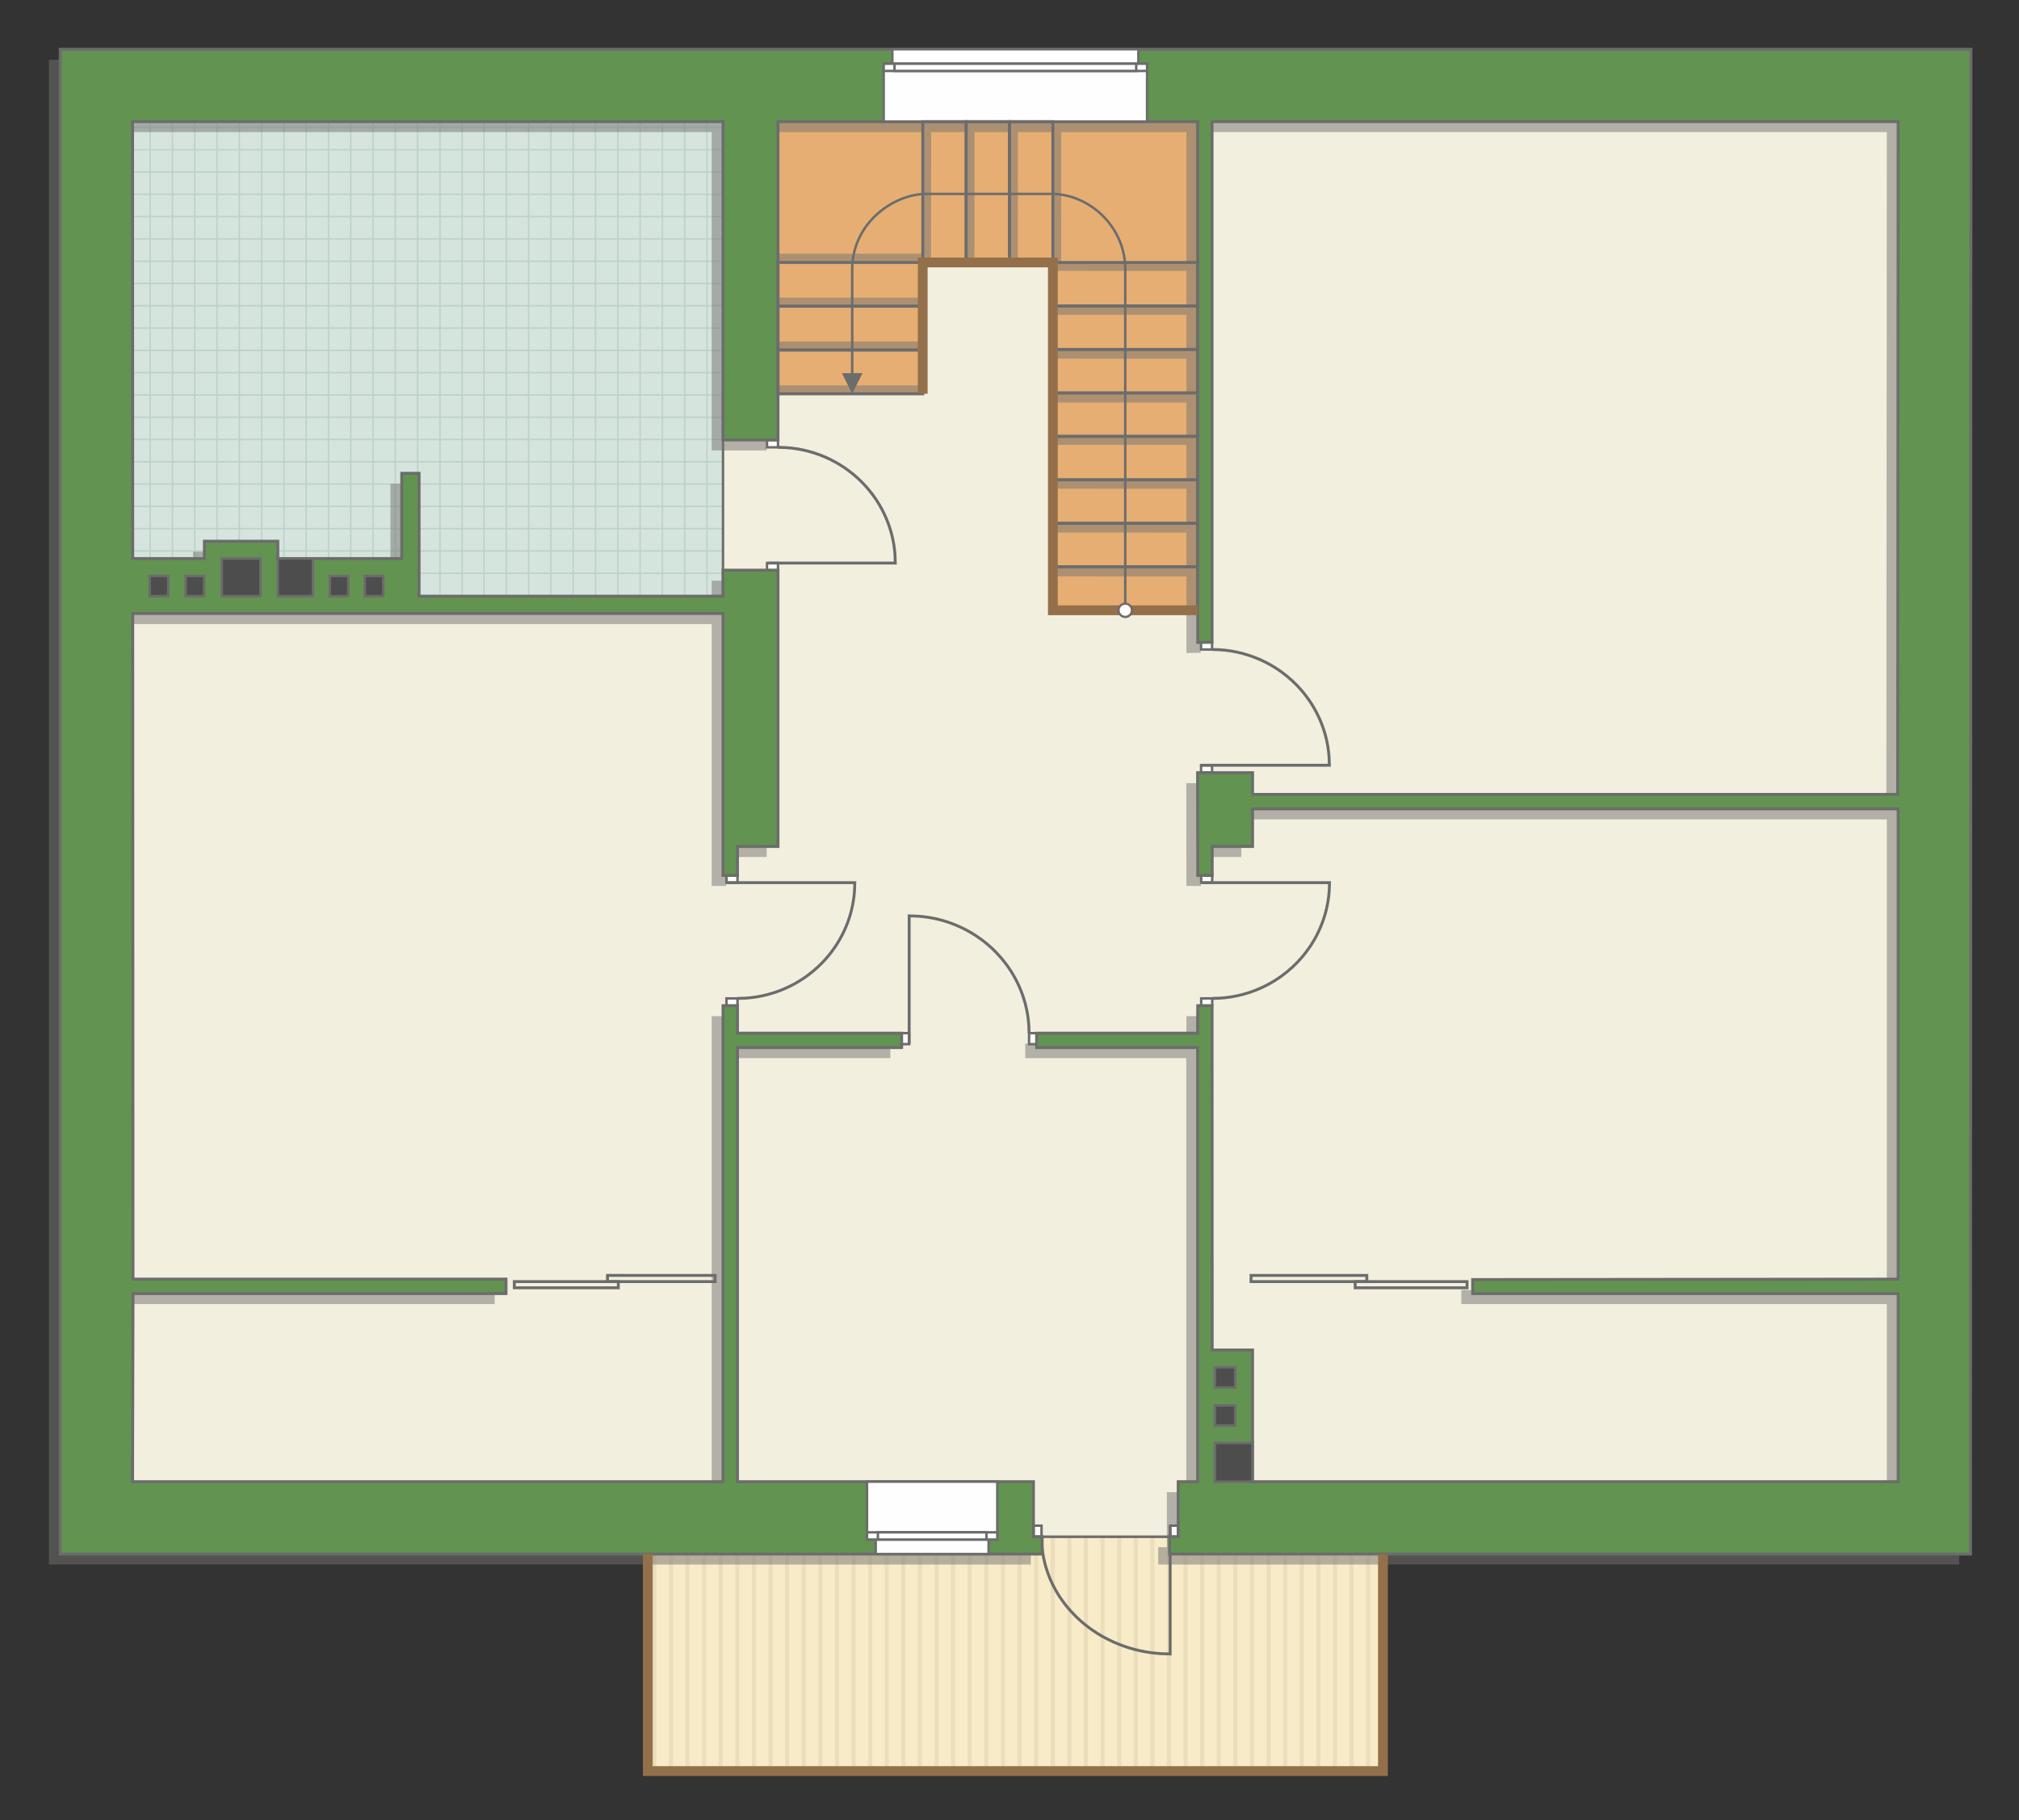 <?xml version="1.0" encoding="UTF-8"?>
<!DOCTYPE svg PUBLIC "-//W3C//DTD SVG 1.1//EN" "http://www.w3.org/Graphics/SVG/1.1/DTD/svg11.dtd">
<!-- Creator: CorelDRAW 2018 (64-Bit) -->
<svg xmlns="http://www.w3.org/2000/svg" xml:space="preserve" width="139.446mm" height="125.73mm" version="1.1" style="shape-rendering:geometricPrecision; text-rendering:geometricPrecision; image-rendering:optimizeQuality; fill-rule:evenodd; clip-rule:evenodd"
viewBox="0 0 16281.2 14679.76"
 xmlns:xlink="http://www.w3.org/1999/xlink">
 <rect x="0" y="0" width="16281.2" height="14679.76" fill="#333333" stroke="none"/>
 <defs>
  <style type="text/css">
   <![CDATA[
    .str4 {stroke:#94704A;stroke-width:79.03;stroke-miterlimit:22.926}
    .str1 {stroke:#6C6C6C;stroke-width:19.72;stroke-miterlimit:22.926}
    .str2 {stroke:#6C6C6C;stroke-width:19.77;stroke-miterlimit:22.926}
    .str3 {stroke:#6C6C6C;stroke-width:23.35;stroke-miterlimit:22.926}
    .str0 {stroke:#BDD2C8;stroke-width:11.68;stroke-miterlimit:22.926}
    .fil1 {fill:none}
    .fil8 {fill:#FEFEFE}
    .fil0 {fill:#D6E4DE}
    .fil10 {fill:#4D4D4D}
    .fil9 {fill:#629351}
    .fil6 {fill:#E6AE73}
    .fil4 {fill:#EADEBC}
    .fil5 {fill:#F2EFDE}
    .fil3 {fill:#F8EBC7}
    .fil12 {fill:white}
    .fil2 {fill:white}
    .fil11 {fill:#6C6C6C;fill-rule:nonzero}
    .fil7 {fill:#727271;fill-opacity:0.502}
   ]]>
  </style>
    <clipPath id="id0">
     <path d="M1384.27 4814.47l4446.08 -6.07 0 -3827.78 -4761.22 0 1.17 3524.36 313.97 309.5z"/>
    </clipPath>
    <clipPath id="id1">
     <path d="M11152.12 12533.94l-1651.18 -139.99 -1166.98 0 -3110.28 139.99 0 1750.53 5928.44 0 0 -1750.53z"/>
    </clipPath>
 </defs>
 <g id="пол">
  <g id="_2275269592112">
   <polygon class="fil0" points="1384.27,4814.47 5830.35,4808.4 5830.35,980.61 1069.14,980.61 1070.3,4504.97 "/>
   <g style="clip-path:url(#id0)">
    <g>
     <path id="1" class="fil1 str0" d="M2469.09 5697.67l0 -7221.64m179.78 7221.64l0 -7221.64m179.78 7221.64l0 -7221.64m179.78 7221.64l0 -7221.64m179.78 7221.64l0 -7221.64m179.78 7221.64l0 -7221.64m179.78 7221.64l0 -7221.64m179.78 7221.64l0 -7221.64m-2696.63 7221.74l0 -7221.64m179.78 7221.64l0 -7221.64m179.78 7221.64l0 -7221.64m179.78 7221.64l0 -7221.64m179.78 7221.64l0 -7221.64m179.78 7221.64l0 -7221.64m179.78 7221.64l0 -7221.64m179.78 7221.64l0 -7221.64m-2696.72 7221.55l0 -7221.64m179.78 7221.64l0 -7221.64m179.78 7221.64l0 -7221.64m179.78 7221.64l0 -7221.64m179.78 7221.64l0 -7221.64m179.78 7221.64l0 -7221.64m179.78 7221.64l0 -7221.64m179.78 7221.64l0 -7221.64m-2696.63 7221.74l0 -7221.64m179.78 7221.64l0 -7221.64m179.78 7221.64l0 -7221.64m179.78 7221.64l0 -7221.64m179.78 7221.64l0 -7221.64m179.78 7221.64l0 -7221.64m179.78 7221.64l0 -7221.64m179.78 7221.64l0 -7221.64"/>
     <path class="fil1 str0" d="M-3492.08 3364.87l11809.82 0m-11809.82 179.78l11809.82 0m-11809.82 179.78l11809.82 0m-11809.82 179.78l11809.82 0m-11809.82 179.78l11809.82 0m-11809.82 179.78l11809.82 0m-11809.82 179.78l11809.82 0m-11809.82 179.78l11809.82 0m-11809.97 -2696.63l11809.82 0m-11809.82 179.78l11809.82 0m-11809.82 179.78l11809.82 0m-11809.82 179.78l11809.82 0m-11809.82 179.78l11809.82 0m-11809.82 179.78l11809.82 0m-11809.82 179.78l11809.82 0m-11809.82 179.78l11809.82 0m-11809.66 -2696.72l11809.82 0m-11809.82 179.78l11809.82 0m-11809.82 179.78l11809.82 0m-11809.82 179.78l11809.82 0m-11809.82 179.78l11809.82 0m-11809.82 179.78l11809.82 0m-11809.82 179.78l11809.82 0m-11809.82 179.78l11809.82 0m-11809.97 -2696.63l11809.82 0m-11809.82 179.78l11809.82 0m-11809.82 179.78l11809.82 0m-11809.82 179.78l11809.82 0m-11809.82 179.78l11809.82 0m-11809.82 179.78l11809.82 0m-11809.82 179.78l11809.82 0m-11809.82 179.78l11809.82 0"/>
     <path class="fil1 str0" d="M-3103.94 5697.77l0 -7221.64m179.78 7221.64l0 -7221.64m179.78 7221.64l0 -7221.64m179.78 7221.64l0 -7221.64m179.78 7221.64l0 -7221.64m179.78 7221.64l0 -7221.64m179.78 7221.64l0 -7221.64m179.78 7221.64l0 -7221.64m-1438.16 7221.74l0 -7221.64"/>
     <path class="fil1 str0" d="M8217.8 5774.26l0 -7221.64m179.78 7221.64l0 -7221.64m179.78 7221.64l0 -7221.64m179.78 7221.64l0 -7221.64m179.78 7221.64l0 -7221.64m179.78 7221.64l0 -7221.64m179.78 7221.64l0 -7221.64m179.78 7221.64l0 -7221.64m-2696.63 7221.74l0 -7221.64m179.78 7221.64l0 -7221.64m179.78 7221.64l0 -7221.64m179.78 7221.64l0 -7221.64m179.78 7221.64l0 -7221.64m179.78 7221.64l0 -7221.64m179.78 7221.64l0 -7221.64m179.78 7221.64l0 -7221.64m-2696.72 7221.55l0 -7221.64m179.78 7221.64l0 -7221.64m179.78 7221.64l0 -7221.64m179.78 7221.64l0 -7221.64m179.78 7221.64l0 -7221.64m179.78 7221.64l0 -7221.64m179.78 7221.64l0 -7221.64m179.78 7221.64l0 -7221.64m-2696.63 7221.74l0 -7221.64m179.78 7221.64l0 -7221.64m179.78 7221.64l0 -7221.64m179.78 7221.64l0 -7221.64m179.78 7221.64l0 -7221.64m179.78 7221.64l0 -7221.64m179.78 7221.64l0 -7221.64m179.78 7221.64l0 -7221.64"/>
    </g>
   </g>
   <polygon class="fil1" points="1384.27,4814.47 5830.35,4808.4 5830.35,980.61 1069.14,980.61 1070.3,4504.97 "/>
   <polygon class="fil2" points="11152.12,12533.94 9500.94,12393.95 8333.96,12393.95 5223.68,12533.94 5223.68,14284.47 11152.12,14284.47 "/>
   <g style="clip-path:url(#id1)">
    <g>
     <g>
      <rect class="fil3" transform="matrix(-4.67283E-13 7.762 -50.716 -4.65695E-11 18546.3 7709.73)" width="1089.8" height="269.24"/>
      <rect class="fil4" transform="matrix(-4.67283E-13 7.762 -0.124 -1.14149E-13 18546.3 7709.73)" width="1089.8" height="269.24"/>
      <rect class="fil4" transform="matrix(-4.67283E-13 7.762 -0.124 -1.14149E-13 10514.1 7709.73)" width="1089.8" height="269.24"/>
      <rect class="fil4" transform="matrix(-4.67283E-13 7.762 -0.124 -1.14149E-13 16538.3 7709.73)" width="1089.8" height="269.24"/>
      <rect class="fil4" transform="matrix(-4.67283E-13 7.762 -0.124 -1.14149E-13 8506.04 7709.73)" width="1089.8" height="269.24"/>
      <rect class="fil4" transform="matrix(-4.67283E-13 7.762 -0.124 -1.14149E-13 14530.2 7709.73)" width="1089.8" height="269.24"/>
      <rect class="fil4" transform="matrix(-4.67283E-13 7.762 -0.124 -1.14149E-13 6497.98 7709.73)" width="1089.8" height="269.24"/>
      <rect class="fil4" transform="matrix(-4.67283E-13 7.762 -0.124 -1.14149E-13 12522.2 7709.73)" width="1089.8" height="269.24"/>
      <rect class="fil4" transform="matrix(-4.67283E-13 7.762 -0.124 -1.14149E-13 18144.7 7709.73)" width="1089.8" height="269.24"/>
      <rect class="fil4" transform="matrix(-4.67283E-13 7.762 -0.124 -1.14149E-13 10112.5 7709.73)" width="1089.8" height="269.24"/>
      <rect class="fil4" transform="matrix(-4.67283E-13 7.762 -0.124 -1.14149E-13 16136.7 7709.73)" width="1089.8" height="269.24"/>
      <rect class="fil4" transform="matrix(-4.67283E-13 7.762 -0.124 -1.14149E-13 8104.43 7709.73)" width="1089.8" height="269.24"/>
      <rect class="fil4" transform="matrix(-4.67283E-13 7.762 -0.124 -1.14149E-13 14128.6 7709.73)" width="1089.8" height="269.24"/>
      <rect class="fil4" transform="matrix(-4.67283E-13 7.762 -0.124 -1.14149E-13 6096.36 7709.73)" width="1089.8" height="269.24"/>
      <rect class="fil4" transform="matrix(-4.67283E-13 7.762 -0.124 -1.14149E-13 12120.5 7709.73)" width="1089.8" height="269.24"/>
      <rect class="fil4" transform="matrix(-4.67283E-13 7.762 -0.124 -1.14149E-13 17743.1 7709.73)" width="1089.8" height="269.24"/>
      <rect class="fil4" transform="matrix(-4.67283E-13 7.762 -0.124 -1.14149E-13 9710.87 7709.73)" width="1089.8" height="269.24"/>
      <rect class="fil4" transform="matrix(-4.67283E-13 7.762 -0.124 -1.14149E-13 15735.1 7709.73)" width="1089.8" height="269.24"/>
      <rect class="fil4" transform="matrix(-4.67283E-13 7.762 -0.124 -1.14149E-13 7702.81 7709.73)" width="1089.8" height="269.24"/>
      <rect class="fil4" transform="matrix(-4.67283E-13 7.762 -0.124 -1.14149E-13 13727 7709.73)" width="1089.8" height="269.24"/>
      <rect class="fil4" transform="matrix(-4.67283E-13 7.762 -0.124 -1.14149E-13 5694.75 7709.73)" width="1089.8" height="269.24"/>
      <rect class="fil4" transform="matrix(-4.67283E-13 7.762 -0.124 -1.14149E-13 11718.9 7709.73)" width="1089.8" height="269.24"/>
      <rect class="fil4" transform="matrix(-4.67283E-13 7.762 -0.124 -1.14149E-13 17341.5 7709.73)" width="1089.8" height="269.24"/>
      <rect class="fil4" transform="matrix(-4.67283E-13 7.762 -0.124 -1.14149E-13 9309.26 7709.73)" width="1089.8" height="269.24"/>
      <rect class="fil4" transform="matrix(-4.67283E-13 7.762 -0.124 -1.14149E-13 15333.4 7709.73)" width="1089.8" height="269.24"/>
      <rect class="fil4" transform="matrix(-4.67283E-13 7.762 -0.124 -1.14149E-13 7301.2 7709.73)" width="1089.8" height="269.24"/>
      <rect class="fil4" transform="matrix(-4.67283E-13 7.762 -0.124 -1.14149E-13 13325.4 7709.73)" width="1089.8" height="269.24"/>
      <rect class="fil4" transform="matrix(-4.67283E-13 7.762 -0.124 -1.14149E-13 5293.14 7709.73)" width="1089.8" height="269.24"/>
      <rect class="fil4" transform="matrix(-4.67283E-13 7.762 -0.124 -1.14149E-13 11317.3 7709.73)" width="1089.8" height="269.24"/>
      <rect class="fil4" transform="matrix(-4.67283E-13 7.762 -0.124 -1.14149E-13 16939.9 7709.73)" width="1089.8" height="269.24"/>
      <rect class="fil4" transform="matrix(-4.67283E-13 7.762 -0.124 -1.14149E-13 8907.65 7709.73)" width="1089.8" height="269.24"/>
      <rect class="fil4" transform="matrix(-4.67283E-13 7.762 -0.124 -1.14149E-13 14931.8 7709.73)" width="1089.8" height="269.24"/>
      <rect class="fil4" transform="matrix(-4.67283E-13 7.762 -0.124 -1.14149E-13 6899.59 7709.73)" width="1089.8" height="269.24"/>
      <rect class="fil4" transform="matrix(-4.67283E-13 7.762 -0.124 -1.14149E-13 12923.8 7709.73)" width="1089.8" height="269.24"/>
      <rect class="fil4" transform="matrix(-4.67283E-13 7.762 -0.124 -1.14149E-13 10915.7 7709.73)" width="1089.8" height="269.24"/>
      <rect class="fil4" transform="matrix(-4.67283E-13 7.762 -0.124 -1.14149E-13 18412.5 7709.73)" width="1089.8" height="269.24"/>
      <rect class="fil4" transform="matrix(-4.67283E-13 7.762 -0.124 -1.14149E-13 10380.2 7709.73)" width="1089.8" height="269.24"/>
      <rect class="fil4" transform="matrix(-4.67283E-13 7.762 -0.124 -1.14149E-13 16404.4 7709.73)" width="1089.8" height="269.24"/>
      <rect class="fil4" transform="matrix(-4.67283E-13 7.762 -0.124 -1.14149E-13 8372.17 7709.73)" width="1089.8" height="269.24"/>
      <rect class="fil4" transform="matrix(-4.67283E-13 7.762 -0.124 -1.14149E-13 14396.4 7709.73)" width="1089.8" height="269.24"/>
      <rect class="fil4" transform="matrix(-4.67283E-13 7.762 -0.124 -1.14149E-13 6364.11 7709.73)" width="1089.8" height="269.24"/>
      <rect class="fil4" transform="matrix(-4.67283E-13 7.762 -0.124 -1.14149E-13 12388.3 7709.73)" width="1089.8" height="269.24"/>
      <rect class="fil4" transform="matrix(-4.67283E-13 7.762 -0.124 -1.14149E-13 18010.9 7709.73)" width="1089.8" height="269.24"/>
      <rect class="fil4" transform="matrix(-4.67283E-13 7.762 -0.124 -1.14149E-13 9978.62 7709.73)" width="1089.8" height="269.24"/>
      <rect class="fil4" transform="matrix(-4.67283E-13 7.762 -0.124 -1.14149E-13 16002.8 7709.73)" width="1089.8" height="269.24"/>
      <rect class="fil4" transform="matrix(-4.67283E-13 7.762 -0.124 -1.14149E-13 7970.55 7709.73)" width="1089.8" height="269.24"/>
      <rect class="fil4" transform="matrix(-4.67283E-13 7.762 -0.124 -1.14149E-13 13994.7 7709.73)" width="1089.8" height="269.24"/>
      <rect class="fil4" transform="matrix(-4.67283E-13 7.762 -0.124 -1.14149E-13 5962.49 7709.73)" width="1089.8" height="269.24"/>
      <rect class="fil4" transform="matrix(-4.67283E-13 7.762 -0.124 -1.14149E-13 11986.7 7709.73)" width="1089.8" height="269.24"/>
      <rect class="fil4" transform="matrix(-4.67283E-13 7.762 -0.124 -1.14149E-13 17609.3 7709.73)" width="1089.8" height="269.24"/>
      <rect class="fil4" transform="matrix(-4.67283E-13 7.762 -0.124 -1.14149E-13 9577 7709.73)" width="1089.8" height="269.24"/>
      <rect class="fil4" transform="matrix(-4.67283E-13 7.762 -0.124 -1.14149E-13 15601.2 7709.73)" width="1089.8" height="269.24"/>
      <rect class="fil4" transform="matrix(-4.67283E-13 7.762 -0.124 -1.14149E-13 7568.94 7709.73)" width="1089.8" height="269.24"/>
      <rect class="fil4" transform="matrix(-4.67283E-13 7.762 -0.124 -1.14149E-13 13593.1 7709.73)" width="1089.8" height="269.24"/>
      <rect class="fil4" transform="matrix(-4.67283E-13 7.762 -0.124 -1.14149E-13 5560.88 7709.73)" width="1089.8" height="269.24"/>
      <rect class="fil4" transform="matrix(-4.67283E-13 7.762 -0.124 -1.14149E-13 11585.1 7709.73)" width="1089.8" height="269.24"/>
      <rect class="fil4" transform="matrix(-4.67283E-13 7.762 -0.124 -1.14149E-13 17207.6 7709.73)" width="1089.8" height="269.24"/>
      <rect class="fil4" transform="matrix(-4.67283E-13 7.762 -0.124 -1.14149E-13 9175.39 7709.73)" width="1089.8" height="269.24"/>
      <rect class="fil4" transform="matrix(-4.67283E-13 7.762 -0.124 -1.14149E-13 15199.6 7709.73)" width="1089.8" height="269.24"/>
      <rect class="fil4" transform="matrix(-4.67283E-13 7.762 -0.124 -1.14149E-13 7167.33 7709.73)" width="1089.8" height="269.24"/>
      <rect class="fil4" transform="matrix(-4.67283E-13 7.762 -0.124 -1.14149E-13 13191.5 7709.73)" width="1089.8" height="269.24"/>
      <rect class="fil4" transform="matrix(-4.67283E-13 7.762 -0.124 -1.14149E-13 5159.27 7709.73)" width="1089.8" height="269.24"/>
      <rect class="fil4" transform="matrix(-4.67283E-13 7.762 -0.124 -1.14149E-13 11183.5 7709.73)" width="1089.8" height="269.24"/>
      <rect class="fil4" transform="matrix(-4.67283E-13 7.762 -0.124 -1.14149E-13 16806 7709.73)" width="1089.8" height="269.24"/>
      <rect class="fil4" transform="matrix(-4.67283E-13 7.762 -0.124 -1.14149E-13 8773.78 7709.73)" width="1089.8" height="269.24"/>
      <rect class="fil4" transform="matrix(-4.67283E-13 7.762 -0.124 -1.14149E-13 14798 7709.73)" width="1089.8" height="269.24"/>
      <rect class="fil4" transform="matrix(-4.67283E-13 7.762 -0.124 -1.14149E-13 6765.72 7709.73)" width="1089.8" height="269.24"/>
      <rect class="fil4" transform="matrix(-4.67283E-13 7.762 -0.124 -1.14149E-13 12789.9 7709.73)" width="1089.8" height="269.24"/>
      <rect class="fil4" transform="matrix(-4.67283E-13 7.762 -0.124 -1.14149E-13 10781.8 7709.73)" width="1089.8" height="269.24"/>
      <rect class="fil4" transform="matrix(-4.67283E-13 7.762 -0.124 -1.14149E-13 18278.6 7709.73)" width="1089.8" height="269.24"/>
      <rect class="fil4" transform="matrix(-4.67283E-13 7.762 -0.124 -1.14149E-13 10246.4 7709.73)" width="1089.8" height="269.24"/>
      <rect class="fil4" transform="matrix(-4.67283E-13 7.762 -0.124 -1.14149E-13 16270.5 7709.73)" width="1089.8" height="269.24"/>
      <rect class="fil4" transform="matrix(-4.67283E-13 7.762 -0.124 -1.14149E-13 8238.3 7709.73)" width="1089.8" height="269.24"/>
      <rect class="fil4" transform="matrix(-4.67283E-13 7.762 -0.124 -1.14149E-13 14262.5 7709.73)" width="1089.8" height="269.24"/>
      <rect class="fil4" transform="matrix(-4.67283E-13 7.762 -0.124 -1.14149E-13 6230.23 7709.73)" width="1089.8" height="269.24"/>
      <rect class="fil4" transform="matrix(-4.67283E-13 7.762 -0.124 -1.14149E-13 12254.4 7709.73)" width="1089.8" height="269.24"/>
      <rect class="fil4" transform="matrix(-4.67283E-13 7.762 -0.124 -1.14149E-13 17877 7709.73)" width="1089.8" height="269.24"/>
      <rect class="fil4" transform="matrix(-4.67283E-13 7.762 -0.124 -1.14149E-13 9844.75 7709.73)" width="1089.8" height="269.24"/>
      <rect class="fil4" transform="matrix(-4.67283E-13 7.762 -0.124 -1.14149E-13 15868.9 7709.73)" width="1089.8" height="269.24"/>
      <rect class="fil4" transform="matrix(-4.67283E-13 7.762 -0.124 -1.14149E-13 7836.68 7709.73)" width="1089.8" height="269.24"/>
      <rect class="fil4" transform="matrix(-4.67283E-13 7.762 -0.124 -1.14149E-13 13860.9 7709.73)" width="1089.8" height="269.24"/>
      <rect class="fil4" transform="matrix(-4.67283E-13 7.762 -0.124 -1.14149E-13 5828.62 7709.73)" width="1089.8" height="269.24"/>
      <rect class="fil4" transform="matrix(-4.67283E-13 7.762 -0.124 -1.14149E-13 11852.8 7709.73)" width="1089.8" height="269.24"/>
      <rect class="fil4" transform="matrix(-4.67283E-13 7.762 -0.124 -1.14149E-13 17475.4 7709.73)" width="1089.8" height="269.24"/>
      <rect class="fil4" transform="matrix(-4.67283E-13 7.762 -0.124 -1.14149E-13 9443.13 7709.73)" width="1089.8" height="269.24"/>
      <rect class="fil4" transform="matrix(-4.67283E-13 7.762 -0.124 -1.14149E-13 15467.3 7709.73)" width="1089.8" height="269.24"/>
      <rect class="fil4" transform="matrix(-4.67283E-13 7.762 -0.124 -1.14149E-13 7435.07 7709.73)" width="1089.8" height="269.24"/>
      <rect class="fil4" transform="matrix(-4.67283E-13 7.762 -0.124 -1.14149E-13 13459.3 7709.73)" width="1089.8" height="269.24"/>
      <rect class="fil4" transform="matrix(-4.67283E-13 7.762 -0.124 -1.14149E-13 5427.01 7709.73)" width="1089.8" height="269.24"/>
      <rect class="fil4" transform="matrix(-4.67283E-13 7.762 -0.124 -1.14149E-13 11451.2 7709.73)" width="1089.8" height="269.24"/>
      <rect class="fil4" transform="matrix(-4.67283E-13 7.762 -0.124 -1.14149E-13 17073.8 7709.73)" width="1089.8" height="269.24"/>
      <rect class="fil4" transform="matrix(-4.67283E-13 7.762 -0.124 -1.14149E-13 9041.52 7709.73)" width="1089.8" height="269.24"/>
      <rect class="fil4" transform="matrix(-4.67283E-13 7.762 -0.124 -1.14149E-13 15065.7 7709.73)" width="1089.8" height="269.24"/>
      <rect class="fil4" transform="matrix(-4.67283E-13 7.762 -0.124 -1.14149E-13 7033.46 7709.73)" width="1089.8" height="269.24"/>
      <rect class="fil4" transform="matrix(-4.67283E-13 7.762 -0.124 -1.14149E-13 13057.6 7709.73)" width="1089.8" height="269.24"/>
      <rect class="fil4" transform="matrix(-4.67283E-13 7.762 -0.124 -1.14149E-13 5025.4 7709.73)" width="1089.8" height="269.24"/>
      <rect class="fil4" transform="matrix(-4.67283E-13 7.762 -0.124 -1.14149E-13 11049.6 7709.73)" width="1089.8" height="269.24"/>
      <rect class="fil4" transform="matrix(-4.67283E-13 7.762 -0.124 -1.14149E-13 16672.2 7709.73)" width="1089.8" height="269.24"/>
      <rect class="fil4" transform="matrix(-4.67283E-13 7.762 -0.124 -1.14149E-13 8639.91 7709.73)" width="1089.8" height="269.24"/>
      <rect class="fil4" transform="matrix(-4.67283E-13 7.762 -0.124 -1.14149E-13 14664.1 7709.73)" width="1089.8" height="269.24"/>
      <rect class="fil4" transform="matrix(-4.67283E-13 7.762 -0.124 -1.14149E-13 6631.85 7709.73)" width="1089.8" height="269.24"/>
      <rect class="fil4" transform="matrix(-4.67283E-13 7.762 -0.124 -1.14149E-13 12656 7709.73)" width="1089.8" height="269.24"/>
      <rect class="fil4" transform="matrix(-4.67283E-13 7.762 -0.124 -1.14149E-13 10648 7709.73)" width="1089.8" height="269.24"/>
     </g>
    </g>
   </g>
   <polygon class="fil1 str1" points="11152.12,12533.94 9500.94,12393.95 8333.96,12393.95 5223.68,12533.94 5223.68,14284.47 11152.12,14284.47 "/>
   <polygon class="fil5 str2" points="15643.73,902.98 15643.73,12183.9 9500.94,12393.95 5150.33,12393.95 923.3,12201.72 835.74,4810.51 3725.88,4878.42 6052.07,4878.42 5830.35,4808.4 5830.35,3145.73 6020.49,2813.17 6015.34,673.92 15514.01,773.25 "/>
   <polygon class="fil6 str2" points="9658.56,980.61 6273.79,980.61 6273.79,3175.88 7440.77,3175.88 7440.77,2116.92 8491.58,2116.92 8491.58,4922.06 9658.56,4922.06 "/>
  </g>
 </g>
 <g id="тень">
  <g id="_2275269561200">
   <polygon class="fil7" points="15802.36,481.85 394.36,481.85 394.36,12618.69 8312.66,12618.69 8312.66,12478.7 8242.61,12478.7 8242.61,12035.26 5855.76,12035.26 5855.76,8534.21 7179.66,8534.21 7179.66,8417.57 5855.76,8417.57 5855.76,8195.73 5739,8195.73 5739,12035.26 977.79,12035.26 981.29,10518.13 3989.06,10518.13 3989.06,10401.37 981.29,10401.37 978.95,5033.19 5739,5033.19 5739,7145.5 5855.76,7145.5 5855.76,6912.1 6182.44,6912.1 6182.44,4683.36 5739,4683.36 5739,4893.15 3288.28,4893.15 3288.28,3901.7 3148.29,3901.7 3148.29,4589.72 2149.09,4589.72 2149.09,4449.69 1556.9,4449.69 1556.9,4589.72 978.95,4589.72 977.79,1065.37 5739,1065.37 5739,3633.06 6182.44,3633.06 6182.44,1065.37 9567.21,1065.37 9567.21,5266.58 9682.68,5264.93 9682.68,1065.37 15215.31,1065.37 15211.57,6491.89 10009.48,6491.89 10009.48,6316.88 9566.04,6316.88 9567.21,7145.5 9683.85,7145.5 9683.85,6912.1 10009.48,6912.1 10009.48,6608.65 15215.31,6608.65 15215.31,10401.37 11784.07,10404.88 11784.07,10518.13 15215.31,10518.13 15215.31,12035.26 10009.48,12035.26 10009.48,10973.01 9683.85,10973.25 9682.68,8195.73 9567.21,8195.73 9566.04,8417.57 8267.59,8417.57 8267.59,8534.21 9566.04,8534.21 9566.04,12035.26 9409.59,12035.26 9409.59,12478.7 9339.65,12478.7 9339.65,12618.69 15798.85,12618.69 "/>
   <polygon class="fil7" points="7507.83,2116.92 7508.37,1065.37 7440.7,1065.37 7440.77,2116.92 "/>
   <polygon class="fil7" points="7858.02,2116.92 7858.57,1065.37 7790.9,1065.37 7790.97,2116.92 "/>
   <polygon class="fil7" points="8207.73,2116.92 8208.28,1065.37 8140.61,1065.37 8140.68,2116.92 "/>
   <polygon class="fil7" points="8557.47,2116.92 8558.01,1065.37 8490.34,1065.37 8490.41,2116.92 "/>
   <polygon class="fil7" points="6273.79,2114.53 7440.77,2115.09 7440.77,2046.66 6273.79,2046.73 "/>
   <polygon class="fil7" points="6273.79,2468.64 7440.77,2469.19 7440.77,2400.75 6273.79,2400.82 "/>
   <polygon class="fil7" points="6273.79,2822.23 7440.77,2822.79 7440.77,2754.36 6273.79,2754.43 "/>
   <polygon class="fil7" points="6273.79,3175.86 7440.77,3176.42 7440.77,3107.99 6273.79,3108.06 "/>
   <polygon class="fil7" points="8491.58,2184.79 9567.21,2185.35 9567.21,2116.92 8491.58,2116.99 "/>
   <polygon class="fil7" points="8491.58,2538.9 9567.21,2539.45 9567.21,2471.02 8491.58,2471.09 "/>
   <polygon class="fil7" points="8491.58,2892.5 9567.21,2893.06 9567.21,2824.63 8491.58,2824.7 "/>
   <polygon class="fil7" points="8491.58,3246.13 9567.21,3246.69 9567.21,3178.26 8491.58,3178.33 "/>
   <polygon class="fil7" points="8491.58,3587.29 9567.21,3587.85 9567.21,3519.42 8491.58,3519.49 "/>
   <polygon class="fil7" points="8491.58,3941.4 9567.21,3941.95 9567.21,3873.52 8491.58,3873.59 "/>
   <polygon class="fil7" points="8491.58,4295 9567.21,4295.56 9567.21,4227.13 8491.58,4227.2 "/>
   <polygon class="fil7" points="8491.58,4648.63 9567.21,4649.19 9567.21,4580.76 8491.58,4580.83 "/>
  </g>
 </g>
 <g id="двери">
  <g id="_2275269568464">
   <g>
    <polygon class="fil8 str1" points="9436.08,12393.95 9436.08,12305.23 9500.94,12305.23 9500.94,12393.95 "/>
    <polyline class="fil1 str3" points="9436.08,12305.23 9436.08,13339.88 9356.24,13337.13 9308.87,13332.86 9266.39,13327.29 9238.81,13322.8 9201.1,13315.52 9165.08,13307.27 9142.03,13301.33 9109.24,13291.98 9072.65,13280.2 9033.47,13265.99 8990.32,13248.32 8953.15,13231.32 8913.3,13211.13 8887.79,13197.09 8857.74,13179.32 8815.19,13151.77 8783.89,13129.54 8754.57,13107.07 8718.11,13076.66 8681.8,13043.28 8639.25,12999.57 8605.44,12960.59 8582.8,12931.91 8553.37,12890.96 8535.7,12863.93 8510.04,12820.53 8487.55,12777.33 8467.46,12733.04 8449.63,12687.16 8433.45,12637.21 8422.14,12594.34 8413.36,12552.7 8405.73,12503.68 8400.89,12454.33 8398.83,12393.95 "/>
    <polygon class="fil8 str1" points="8398.83,12305.23 8333.96,12305.23 8333.96,12393.95 8398.83,12393.95 "/>
   </g>
   <g>
    <polygon class="fil8 str1" points="7331.48,8332.81 7331.48,8421.54 7271.01,8421.54 7271.01,8332.81 "/>
    <polyline class="fil1 str3" points="7331.48,8421.54 7331.48,7386.88 7405.9,7389.63 7450.07,7393.91 7489.67,7399.48 7515.38,7403.96 7550.54,7411.25 7584.13,7419.49 7605.61,7425.43 7636.18,7434.78 7670.29,7446.56 7706.81,7460.77 7747.05,7478.44 7781.69,7495.44 7818.84,7515.64 7842.62,7529.67 7870.65,7547.44 7910.31,7575 7939.49,7597.23 7966.82,7619.69 8000.82,7650.11 8034.67,7683.49 8074.33,7727.19 8105.85,7766.17 8126.96,7794.85 8154.4,7835.81 8170.86,7862.84 8194.8,7906.23 8215.75,7949.43 8234.48,7993.72 8251.11,8039.6 8266.19,8089.55 8276.72,8132.43 8284.91,8174.06 8292.04,8223.09 8296.54,8272.43 8298.48,8332.81 "/>
    <polygon class="fil8 str1" points="8298.48,8421.54 8358.94,8421.54 8358.94,8332.81 8298.48,8332.81 "/>
   </g>
   <g>
    <polygon class="fil8 str1" points="9775.2,7119.11 9686.47,7119.11 9686.47,7060.74 9775.2,7060.74 "/>
    <polyline class="fil1 str3" points="9686.47,7119.11 10721.13,7119.11 10718.38,7190.96 10714.11,7233.59 10708.54,7271.83 10704.05,7296.65 10696.77,7330.59 10688.52,7363 10682.58,7383.75 10673.23,7413.25 10661.45,7446.19 10647.24,7481.44 10629.57,7520.28 10612.57,7553.73 10592.38,7589.59 10578.34,7612.54 10560.57,7639.6 10533.02,7677.88 10510.79,7706.05 10488.32,7732.44 10457.91,7765.26 10424.53,7797.93 10380.82,7836.23 10341.84,7866.65 10313.16,7887.04 10272.21,7913.52 10245.18,7929.41 10201.78,7952.52 10158.58,7972.75 10114.29,7990.84 10068.41,8006.88 10018.46,8021.44 9975.59,8031.61 9933.95,8039.51 9884.93,8046.39 9835.58,8050.73 9775.2,8052.6 "/>
    <polygon class="fil8 str1" points="9686.47,8052.6 9686.47,8110.98 9775.2,8110.98 9775.2,8052.6 "/>
   </g>
   <g>
    <polygon class="fil8 str1" points="5947.11,7119.11 5858.39,7119.11 5858.39,7060.74 5947.11,7060.74 "/>
    <polyline class="fil1 str3" points="5858.39,7119.11 6893.05,7119.11 6890.29,7190.96 6886.02,7233.59 6880.45,7271.83 6875.96,7296.65 6868.68,7330.59 6860.44,7363 6854.49,7383.75 6845.14,7413.25 6833.36,7446.19 6819.15,7481.44 6801.49,7520.28 6784.49,7553.73 6764.29,7589.59 6750.25,7612.54 6732.48,7639.6 6704.93,7677.88 6682.7,7706.05 6660.23,7732.44 6629.82,7765.26 6596.44,7797.93 6552.74,7836.23 6513.75,7866.65 6485.08,7887.04 6444.12,7913.52 6417.09,7929.41 6373.69,7952.52 6330.49,7972.75 6286.21,7990.84 6240.32,8006.88 6190.37,8021.44 6147.5,8031.61 6105.86,8039.51 6056.84,8046.39 6007.5,8050.73 5947.11,8052.6 "/>
    <polygon class="fil8 str1" points="5858.39,8052.6 5858.39,8110.98 5947.11,8110.98 5947.11,8052.6 "/>
   </g>
   <g>
    <polygon class="fil8 str1" points="6273.79,4541.41 6185.07,4541.41 6185.07,4599.78 6273.79,4599.78 "/>
    <polyline class="fil1 str3" points="6185.07,4541.41 7219.73,4541.41 7216.97,4469.56 7212.7,4426.93 7207.13,4388.69 7202.65,4363.87 7195.36,4329.93 7187.12,4297.52 7181.18,4276.77 7171.82,4247.27 7160.04,4214.33 7145.83,4179.08 7128.17,4140.24 7111.17,4106.79 7090.97,4070.93 7076.94,4047.98 7059.17,4020.92 7031.61,3982.64 7009.38,3954.47 6986.92,3928.08 6956.5,3895.26 6923.12,3862.59 6879.42,3824.29 6840.44,3793.87 6811.76,3773.48 6770.8,3747 6743.77,3731.11 6700.37,3708 6657.17,3687.77 6612.89,3669.69 6567,3653.64 6517.06,3639.08 6474.18,3628.91 6432.55,3621.01 6383.52,3614.13 6334.18,3609.79 6273.79,3607.92 "/>
    <polygon class="fil8 str1" points="6185.07,3607.92 6185.07,3549.54 6273.79,3549.54 6273.79,3607.92 "/>
   </g>
   <g>
    <polygon class="fil8 str1" points="9774.03,6172.04 9685.31,6172.04 9685.31,6230.41 9774.03,6230.41 "/>
    <polyline class="fil1 str3" points="9685.31,6172.04 10719.97,6172.04 10717.21,6100.19 10712.94,6057.56 10707.37,6019.32 10702.89,5994.5 10695.6,5960.56 10687.36,5928.15 10681.41,5907.4 10672.06,5877.9 10660.28,5844.96 10646.07,5809.71 10628.41,5770.87 10611.41,5737.42 10591.21,5701.56 10577.17,5678.61 10559.4,5651.55 10531.85,5613.27 10509.62,5585.1 10487.15,5558.71 10456.74,5525.89 10423.36,5493.22 10379.66,5454.92 10340.67,5424.5 10312,5404.11 10271.04,5377.63 10244.01,5361.74 10200.61,5338.63 10157.41,5318.4 10113.13,5300.31 10067.24,5284.27 10017.29,5269.71 9974.42,5259.54 9932.78,5251.64 9883.76,5244.76 9834.42,5240.42 9774.03,5238.55 "/>
    <polygon class="fil8 str1" points="9685.31,5238.55 9685.31,5180.17 9774.03,5180.17 9774.03,5238.55 "/>
   </g>
  </g>
 </g>
 <g id="стена">
  <polygon class="fil9 str3" points="15893.71,397.1 485.71,397.1 485.71,12533.94 8404.01,12533.94 8404.01,12393.95 8333.96,12393.95 8333.96,11950.51 5947.11,11950.51 5947.11,8449.45 7271.01,8449.45 7271.01,8332.81 5947.11,8332.81 5947.11,8110.98 5830.35,8110.98 5830.35,11950.51 1069.14,11950.51 1072.64,10433.38 4080.41,10433.38 4080.41,10316.62 1072.64,10316.62 1070.3,4948.43 5830.35,4948.43 5830.35,7060.74 5947.11,7060.74 5947.11,6827.35 6273.79,6827.35 6273.79,4598.61 5830.35,4598.61 5830.35,4808.4 3379.63,4808.4 3379.63,3816.95 3239.64,3816.95 3239.64,4504.97 2240.44,4504.97 2240.44,4364.93 1648.25,4364.93 1648.25,4504.97 1070.3,4504.97 1069.14,980.61 5830.35,980.61 5830.35,3548.31 6273.79,3548.31 6273.79,980.61 9658.56,980.61 9658.56,5181.83 9774.03,5180.17 9774.03,980.61 15306.66,980.61 15302.92,6407.14 10100.83,6407.14 10100.83,6232.12 9657.39,6232.12 9658.56,7060.74 9775.2,7060.74 9775.2,6827.35 10100.83,6827.35 10100.83,6523.9 15306.66,6523.9 15306.66,10316.62 11875.42,10320.12 11875.42,10433.38 15306.66,10433.38 15306.66,11950.51 10100.83,11950.51 10100.83,10888.26 9775.2,10888.49 9774.03,8110.98 9658.56,8110.98 9657.39,8332.81 8358.94,8332.81 8358.94,8449.45 9657.39,8449.45 9657.39,11950.51 9500.94,11950.51 9500.94,12393.95 9431,12393.95 9431,12533.94 15890.2,12533.94 "/>
 </g>
 <g id="окно">
  <g id="_2275269577104">
   <g>
    <polygon class="fil8 str1" points="9179.86,397.1 7195.93,397.1 7195.93,513.81 7126,513.81 7126,980.61 9249.91,980.61 9249.91,513.81 9179.86,513.81 "/>
    <polygon class="fil8 str1" points="9067.81,513.81 7126,513.81 7126,572.15 9249.91,572.15 9249.91,513.81 "/>
    <polygon class="fil8 str1" points="9162.34,542.99 9162.34,572.15 7213.45,572.15 7213.45,513.81 9162.34,513.81 "/>
   </g>
   <g>
    <polygon class="fil8 str1" points="7972.01,12533.94 7061.67,12533.94 7061.67,12417.23 6991.73,12417.23 6991.73,11950.43 8042.07,11950.43 8042.07,12417.23 7972.01,12417.23 "/>
    <polygon class="fil8 str1" points="7859.96,12417.23 6991.73,12417.23 6991.73,12358.89 8042.07,12358.89 8042.07,12417.23 "/>
    <polygon class="fil8 str1" points="7954.5,12388.05 7954.5,12358.89 7079.18,12358.89 7079.18,12417.23 7954.5,12417.23 "/>
   </g>
  </g>
 </g>
 <g id="ВК">
  <g id="_2275269580656">
   <polygon class="fil10 str2" points="9960.84,11027.9 9797.38,11027.9 9797.38,11190.89 9960.84,11190.89 "/>
   <polygon class="fil10 str2" points="9960.84,11335.32 9797.38,11335.32 9797.38,11498.31 9960.84,11498.31 "/>
   <polygon class="fil10 str2" points="10100.83,11638.42 9797.38,11638.42 9797.38,11950.51 10100.83,11950.51 "/>
   <polygon class="fil10 str2" points="1356.71,4645.2 1207.03,4645.2 1207.03,4808.19 1356.71,4808.19 "/>
   <polygon class="fil10 str2" points="1646.5,4645.39 1496.82,4645.39 1496.82,4808.39 1646.5,4808.39 "/>
   <polygon class="fil10 str2" points="2808.69,4645.41 2659.01,4645.41 2659.01,4808.4 2808.69,4808.4 "/>
   <polygon class="fil10 str2" points="3091.12,4645.41 2941.44,4645.41 2941.44,4808.4 3091.12,4808.4 "/>
   <polygon class="fil10 str2" points="2523.8,4504.97 2240.44,4504.97 2240.44,4808.4 2523.8,4808.4 "/>
   <polygon class="fil10 str2" points="2100.45,4504.97 1788.36,4504.97 1788.36,4808.4 2100.45,4808.4 "/>
  </g>
 </g>
 <g id="Линии">
  <g id="_2275269584976">
   <g>
    <polygon class="fil1 str3" points="8490.41,4922.06 8490.41,4571.42 9657.39,4571.42 9657.39,4922.06 "/>
    <polygon class="fil1 str3" points="8490.41,4571.42 8490.41,4220.77 9657.39,4220.77 9657.39,4571.42 "/>
    <polygon class="fil1 str3" points="8490.41,4220.77 8490.41,3870.13 9657.39,3870.13 9657.39,4220.77 "/>
    <polygon class="fil1 str3" points="8490.41,3870.13 8490.41,3519.49 9657.39,3519.49 9657.39,3870.13 "/>
    <polygon class="fil1 str3" points="8490.41,3519.49 8490.41,3168.85 9657.39,3168.85 9657.39,3519.49 "/>
    <polygon class="fil1 str3" points="8490.41,3168.85 8490.41,2818.2 9657.39,2818.2 9657.39,3168.85 "/>
    <polygon class="fil1 str3" points="8490.41,2818.2 8490.41,2467.56 9657.39,2467.56 9657.39,2818.2 "/>
    <polygon class="fil1 str3" points="8490.41,2467.56 8490.41,2116.92 9657.39,2116.92 9657.39,2467.56 "/>
    <polygon class="fil1 str3" points="6273.79,3175.88 6273.79,2822.89 7440.77,2822.89 7440.77,3175.88 "/>
    <polygon class="fil1 str3" points="6273.79,2822.89 6273.79,2469.91 7440.77,2469.91 7440.77,2822.89 "/>
    <polygon class="fil1 str3" points="6273.79,2469.91 6273.79,2116.92 7440.77,2116.92 7440.77,2469.91 "/>
    <polygon class="fil1 str3" points="7441.24,980.61 7790.96,980.61 7790.96,2116.92 7441.24,2116.92 "/>
    <polygon class="fil1 str3" points="7790.96,980.61 8140.69,980.61 8140.69,2116.92 7790.96,2116.92 "/>
    <polygon class="fil1 str3" points="8140.69,980.61 8490.41,980.61 8490.41,2116.92 8140.69,2116.92 "/>
   </g>
   <g>
    <polygon class="fil1 str3" points="10088.34,10286.73 11021.92,10286.73 11021.92,10336.69 10088.34,10336.69 "/>
    <polygon class="fil1 str3" points="10928.1,10336.69 11830.39,10336.69 11830.39,10386.65 10928.1,10386.65 "/>
   </g>
   <g>
    <polygon class="fil1 str3" points="5766.57,10286.73 4898.79,10286.73 4898.79,10336.69 5766.57,10336.69 "/>
    <polygon class="fil1 str3" points="4986.01,10336.69 4147.31,10336.69 4147.31,10386.65 4986.01,10386.65 "/>
   </g>
   <polyline class="fil1 str4" points="11152.12,12533.94 11152.12,14284.47 5223.69,14284.47 5223.69,12533.94 "/>
   <polyline class="fil1 str4" points="7440.77,3175.88 7440.77,2116.92 8490.41,2116.92 8490.41,4922.06 9657.39,4922.06 "/>
   <g>
    <g>
     <path class="fil11" d="M9011.72 4922.4l0 0 0.08 -3.18 0.23 -3.15 0.4 -3.12 0.56 -3.07 0.69 -3.01 0.84 -2.97 0.98 -2.9 1.12 -2.84 1.25 -2.76 1.38 -2.69 1.51 -2.62 1.61 -2.52 1.74 -2.44 1.84 -2.35 1.95 -2.25 2.05 -2.16 2.16 -2.05 2.25 -1.96 2.35 -1.84 2.44 -1.74 2.52 -1.62 2.6 -1.49 2.7 -1.38 2.76 -1.26 2.84 -1.12 2.91 -0.98 2.97 -0.84 3.01 -0.7 3.08 -0.55 3.12 -0.4 3.15 -0.25 3.19 -0.08 0 41.52 -1.09 0.02 -1.06 0.08 -1.03 0.14 -1.02 0.18 -0.99 0.23 -0.98 0.28 -0.96 0.33 -0.93 0.36 -0.91 0.42 -0.9 0.46 -0.86 0.5 -0.84 0.54 -0.82 0.58 -0.79 0.62 -0.76 0.67 -0.72 0.69 -0.7 0.74 -0.65 0.76 -0.62 0.78 -0.58 0.83 -0.55 0.84 -0.49 0.86 -0.47 0.9 -0.41 0.91 -0.37 0.93 -0.32 0.96 -0.28 0.98 -0.23 0.99 -0.18 1.02 -0.14 1.03 -0.08 1.05 -0.02 1.09 0 0 -41.52 0zm62.28 62.28l0 0 -3.19 -0.08 -3.15 -0.25 -3.12 -0.4 -3.08 -0.55 -3.01 -0.7 -2.97 -0.84 -2.91 -0.98 -2.84 -1.12 -2.76 -1.26 -2.7 -1.38 -2.6 -1.49 -2.52 -1.62 -2.44 -1.74 -2.35 -1.84 -2.25 -1.96 -2.16 -2.05 -2.05 -2.16 -1.95 -2.25 -1.84 -2.35 -1.74 -2.44 -1.61 -2.52 -1.51 -2.62 -1.38 -2.69 -1.25 -2.76 -1.12 -2.84 -0.98 -2.9 -0.84 -2.97 -0.69 -3.01 -0.56 -3.07 -0.4 -3.12 -0.23 -3.15 -0.08 -3.18 41.52 0 0.02 1.09 0.08 1.05 0.14 1.03 0.18 1.02 0.23 0.99 0.28 0.98 0.32 0.96 0.37 0.93 0.41 0.91 0.47 0.9 0.49 0.86 0.55 0.84 0.58 0.83 0.62 0.78 0.65 0.76 0.7 0.74 0.72 0.69 0.76 0.67 0.79 0.62 0.82 0.58 0.84 0.54 0.86 0.5 0.9 0.46 0.91 0.42 0.93 0.36 0.96 0.33 0.98 0.28 0.99 0.23 1.02 0.18 1.03 0.14 1.06 0.08 1.09 0.02 0 0 0 41.52zm62.28 -62.28l0 0 -0.08 3.18 -0.23 3.15 -0.4 3.12 -0.56 3.07 -0.69 3.01 -0.84 2.97 -0.98 2.9 -1.12 2.84 -1.25 2.76 -1.38 2.69 -1.51 2.62 -1.61 2.52 -1.74 2.44 -1.84 2.35 -1.95 2.25 -2.05 2.16 -2.16 2.05 -2.25 1.96 -2.35 1.84 -2.44 1.74 -2.52 1.62 -2.6 1.49 -2.7 1.38 -2.76 1.26 -2.84 1.12 -2.91 0.98 -2.97 0.84 -3.01 0.7 -3.08 0.55 -3.12 0.4 -3.15 0.25 -3.19 0.08 0 -41.52 1.09 -0.02 1.06 -0.08 1.03 -0.14 1.02 -0.18 0.99 -0.23 0.98 -0.28 0.96 -0.33 0.93 -0.36 0.91 -0.42 0.9 -0.46 0.86 -0.5 0.84 -0.54 0.82 -0.58 0.79 -0.62 0.76 -0.67 0.72 -0.69 0.7 -0.74 0.65 -0.76 0.62 -0.78 0.58 -0.83 0.55 -0.84 0.49 -0.86 0.47 -0.9 0.41 -0.91 0.37 -0.93 0.32 -0.96 0.28 -0.98 0.23 -0.99 0.18 -1.02 0.14 -1.03 0.08 -1.05 0.02 -1.09 0 0 41.52 0zm-62.28 -62.28l3.19 0.08 3.15 0.25 3.12 0.4 3.08 0.55 3.01 0.7 2.97 0.84 2.91 0.98 2.84 1.12 2.76 1.26 2.7 1.38 2.6 1.49 2.52 1.62 2.44 1.74 2.35 1.84 2.25 1.96 2.16 2.05 2.05 2.16 1.95 2.25 1.84 2.35 1.74 2.44 1.61 2.52 1.51 2.62 1.38 2.69 1.25 2.76 1.12 2.84 0.98 2.9 0.84 2.97 0.69 3.01 0.56 3.07 0.4 3.12 0.23 3.15 0.08 3.18 -41.52 0 -0.02 -1.09 -0.08 -1.05 -0.14 -1.03 -0.18 -1.02 -0.23 -0.99 -0.28 -0.98 -0.32 -0.96 -0.37 -0.93 -0.41 -0.91 -0.47 -0.9 -0.49 -0.86 -0.55 -0.84 -0.58 -0.83 -0.62 -0.78 -0.65 -0.76 -0.7 -0.74 -0.72 -0.69 -0.76 -0.67 -0.79 -0.62 -0.82 -0.58 -0.84 -0.54 -0.86 -0.5 -0.9 -0.46 -0.91 -0.42 -0.93 -0.36 -0.96 -0.33 -0.98 -0.28 -0.99 -0.23 -1.02 -0.18 -1.03 -0.14 -1.06 -0.08 -1.09 -0.02 0 -41.52zm-9.97 -2712.04l19.76 -0.84 0.01 0.42 0 91.97 0 90.6 0 89.34 -0.01 88.14 0.01 87.07 0.01 86.05 0 85.15 -0.01 84.32 0.01 83.6 0.01 82.97 -0.01 82.41 0.01 81.96 0.01 81.6 -0.01 81.32 0.01 81.13 0.01 81.05 -0.01 81.05 0.01 81.13 0.01 81.32 -0.01 81.6 0.01 81.96 0.01 82.41 -0.01 82.97 0.01 83.6 0.01 84.32 0 85.15 -0.01 86.05 0.01 87.07 0.01 88.14 0 89.34 0 90.6 0 91.97 -19.78 0 0 -91.97 0 -90.6 0 -89.34 0.01 -88.14 -0.01 -87.07 -0.01 -86.05 0 -85.15 0.01 -84.32 -0.01 -83.6 -0.01 -82.97 0.01 -82.41 -0.01 -81.96 -0.01 -81.6 0.01 -81.32 -0.01 -81.13 -0.01 -81.05 0.01 -81.05 -0.01 -81.13 -0.01 -81.32 0.01 -81.6 -0.01 -81.96 -0.01 -82.41 0.01 -82.97 -0.01 -83.6 -0.01 -84.32 0 -85.15 0.01 -86.05 -0.01 -87.07 -0.01 -88.14 0 -89.34 0 -90.6 0 -91.97 0.01 0.42zm19.76 -0.84l0.01 0.28 0 0.14 -0.01 -0.42zm-593.43 -573.23l0 -19.78 0.18 0.01 27.5 1.2 27.38 2.6 27.25 3.98 27.05 5.32 26.81 6.63 26.53 7.94 26.18 9.19 25.79 10.43 25.36 11.62 24.88 12.78 24.34 13.94 23.78 15.05 23.15 16.15 22.46 17.2 21.76 18.23 20.99 19.25 20.18 20.21 19.31 21.17 18.4 22.08 17.44 22.98 16.44 23.84 15.38 24.67 14.26 25.49 13.12 26.27 11.92 27.02 10.65 27.75 9.36 28.43 8.01 29.11 6.61 29.74 5.16 30.34 3.67 30.93 2.12 31.45 -19.76 0.84 -2.05 -30.47 -3.55 -29.92 -5 -29.36 -6.4 -28.78 -7.73 -28.15 -9.06 -27.52 -10.32 -26.84 -11.52 -26.15 -12.7 -25.43 -13.81 -24.67 -14.89 -23.9 -15.93 -23.09 -16.88 -22.25 -17.84 -21.4 -18.7 -20.51 -19.57 -19.58 -20.34 -18.65 -21.09 -17.67 -21.79 -16.68 -22.43 -15.63 -23.04 -14.58 -23.57 -13.5 -24.09 -12.39 -24.54 -11.24 -24.95 -10.08 -25.31 -8.89 -25.62 -7.66 -25.9 -6.42 -26.1 -5.14 -26.27 -3.84 -26.4 -2.51 -26.47 -1.16 0.18 0.01zm0 -19.78l0.18 0.01 -0.65 -0.01 0.48 0zm-1034.4 19.77l-0.56 -19.76 0.28 -0.01 20.42 0 22.72 0 24.88 0 26.88 0 28.71 0 30.42 0 31.96 0 33.33 0 34.56 0 35.63 0 36.57 0 37.33 0 37.95 0 38.41 0 38.7 0 38.88 0 38.87 0 38.7 0 38.41 0 37.95 0 37.33 0 36.57 0 35.63 0 34.57 0 33.32 0 31.96 0 30.42 0 28.71 0 26.88 0 24.88 0 22.72 0 20.42 0 0 19.78 -20.42 0 -22.72 0 -24.88 0 -26.88 0 -28.71 0 -30.42 0 -31.96 0 -33.32 0 -34.57 0 -35.63 0 -36.57 0 -37.33 0 -37.95 0 -38.41 0 -38.7 0 -38.87 0 -38.88 0 -38.7 0 -38.41 0 -37.95 0 -37.33 0 -36.57 0 -35.63 0 -34.56 0 -33.33 0 -31.96 0 -30.42 0 -28.71 0 -26.88 0 -24.88 0 -22.72 0 -20.42 0 0.28 -0.01zm-0.56 -19.76l0.28 -0.01 0.14 0 -0.42 0.01zm-573.33 593.41l-19.78 0 0.02 -0.48 2.62 -34.56 4.38 -33.63 6.06 -32.67 7.68 -31.7 9.21 -30.74 10.68 -29.74 12.07 -28.76 13.4 -27.74 14.64 -26.73 15.81 -25.71 16.92 -24.67 17.93 -23.63 18.87 -22.59 19.76 -21.52 20.56 -20.47 21.3 -19.39 21.95 -18.31 22.52 -17.23 23.04 -16.14 23.48 -15.04 23.85 -13.93 24.13 -12.82 24.37 -11.69 24.53 -10.58 24.6 -9.43 24.64 -8.3 24.55 -7.13 24.45 -5.97 24.24 -4.82 23.98 -3.63 23.64 -2.44 23.22 -1.24 0.56 19.76 -22.24 1.19 -22.69 2.35 -23.07 3.49 -23.37 4.64 -23.61 5.78 -23.76 6.9 -23.84 8.02 -23.85 9.15 -23.78 10.25 -23.64 11.36 -23.43 12.42 -23.15 13.53 -22.8 14.59 -22.36 15.67 -21.87 16.72 -21.3 17.77 -20.64 18.81 -19.93 19.84 -19.15 20.86 -18.28 21.87 -17.37 22.88 -16.36 23.88 -15.3 24.87 -14.15 25.84 -12.96 26.83 -11.68 27.8 -10.33 28.76 -8.91 29.71 -7.43 30.67 -5.87 31.62 -4.24 32.55 -2.55 33.51 0.02 -0.48zm-19.78 0l0 0 0.02 -0.48 -0.02 0.48zm0 921.85l0 -921.85 19.78 0 0 921.85 -19.78 0zm9.89 106.11l-83.05 -166.1 166.1 0 -83.05 166.1z"/>
    </g>
    <ellipse class="fil12" cx="9073.84" cy="4922.06" rx="45.02" ry="44.62"/>
   </g>
  </g>
 </g>
 <g id="контур">
  <polygon class="fil1" points="16281.2,0 -0,0 -0,14679.76 16281.2,14679.76 "/>
 </g>
</svg>
